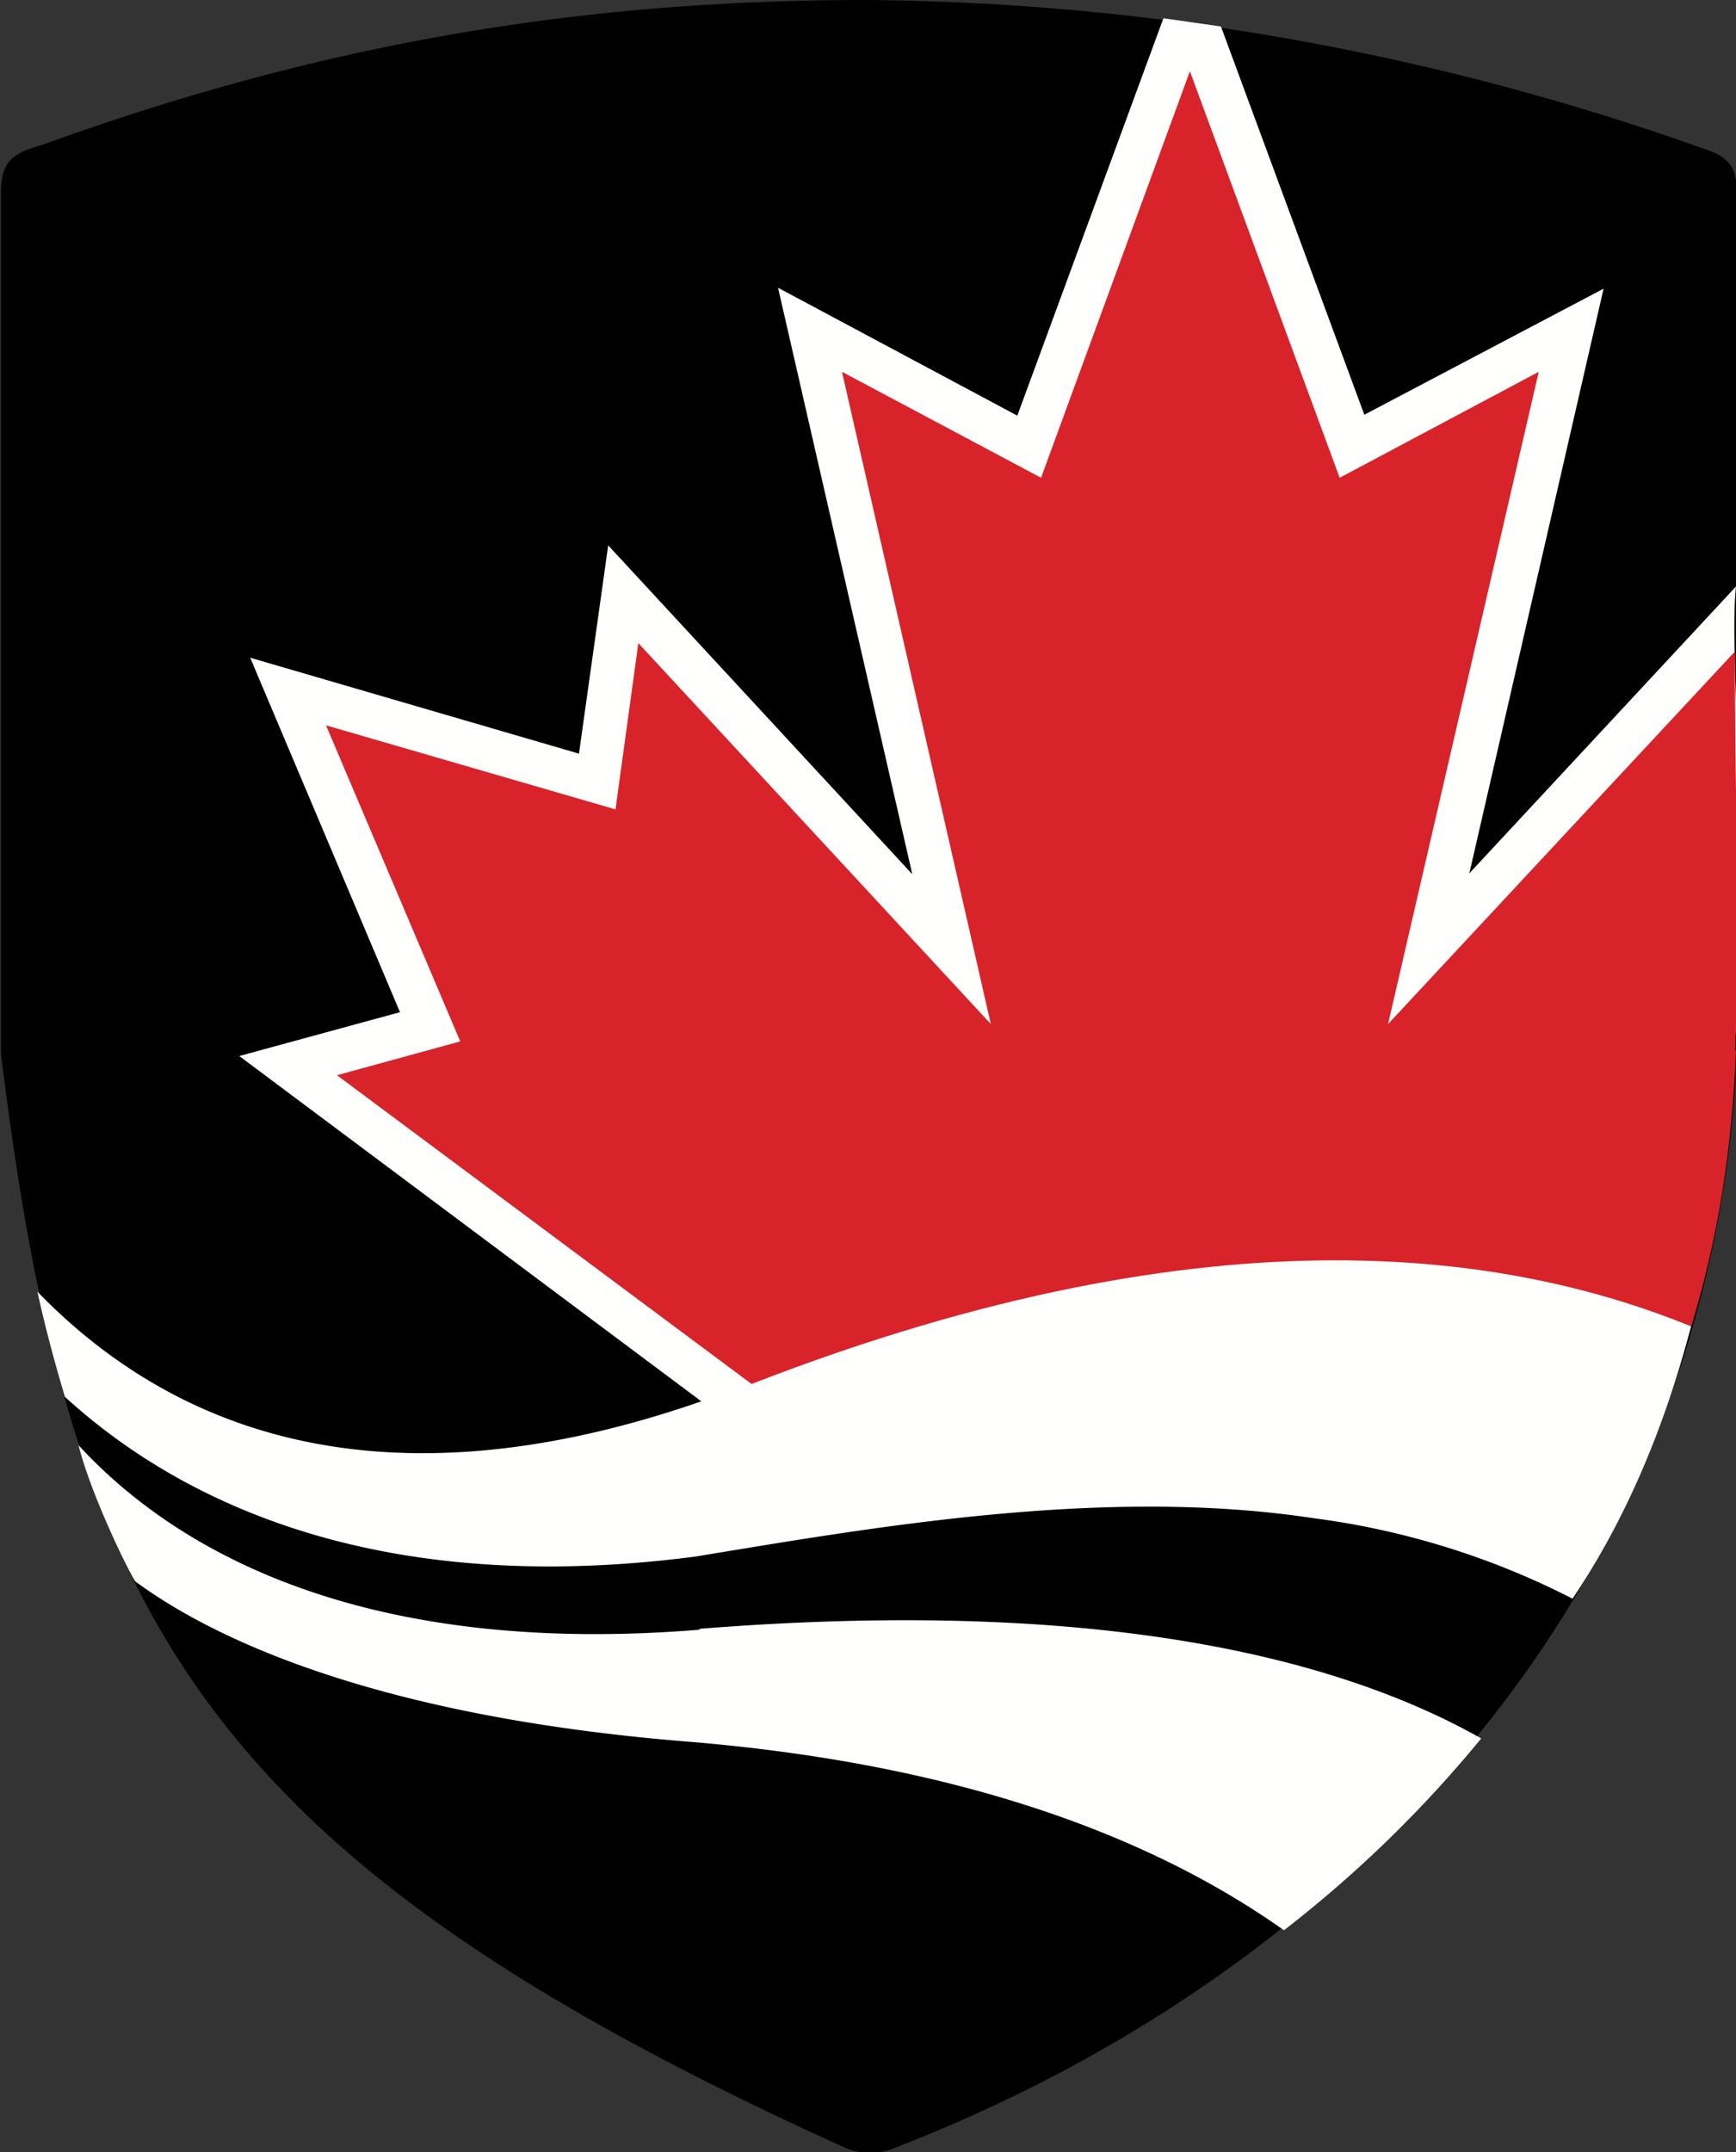 <svg xmlns="http://www.w3.org/2000/svg" viewBox="0 0 19.01 23.56"><rect x="0" y="0" width="19.01" height="23.56" fill="#333333" stroke="none"/><path d="M9.5 0C6.43 0 3.6.45.48 1.58c-.35.1-.47.18-.47.55v9.4c.75 6.09 2.14 8.76 9.22 11.97.19.09.4.09.6 0 5.31-2.07 8.96-6.44 9.19-11.98V2.13c0-.25-.05-.4-.33-.49A27.98 27.98 0 0 0 9.51 0Z"/><path fill="#fffffe" d="M17.22 17.5a8.66 8.66 0 0 0-2.83-.88c-2.3-.35-4.83.1-6.78.42-3.47.45-5.63-.59-6.9-1.75-.11-.37-.22-.78-.3-1.15 1.3 1.34 3.52 2.5 7.27 1.2l-5.06-3.78 1.76-.48L2.74 7.2l3.6 1.05.32-2.28 3.33 3.6-1.47-6.42 2.62 1.4L12.74.2l.63.09 1.57 4.25 2.62-1.38-1.47 6.4 2.92-3.14c-.15 1.39.77 7.28-1.79 11.08zm-9.56.34c-3.57.29-5.66-.78-6.8-2.02.13.52.52 1.33.62 1.49 1.06.78 2.98 1.5 5.99 1.75 3.15.25 5.22 1.1 6.59 2.07.8-.62 1.52-1.32 2.16-2.1-1.54-.87-4.15-1.55-8.56-1.2"/><path fill="#d8232a" d="M19 11.5c.06-1.46-.01-2.9 0-4.37l-3.8 4.08 1.65-7.14-2.18 1.16L13.03.78 11.4 5.23 9.22 4.07l1.63 7.14-3.86-4.17-.25 1.82-3.17-.92 1.47 3.46-1.35.37 4.54 3.38c5.15-2 8.4-1.4 10.29-.63.3-.98.45-1.97.49-3.02z"/></svg>